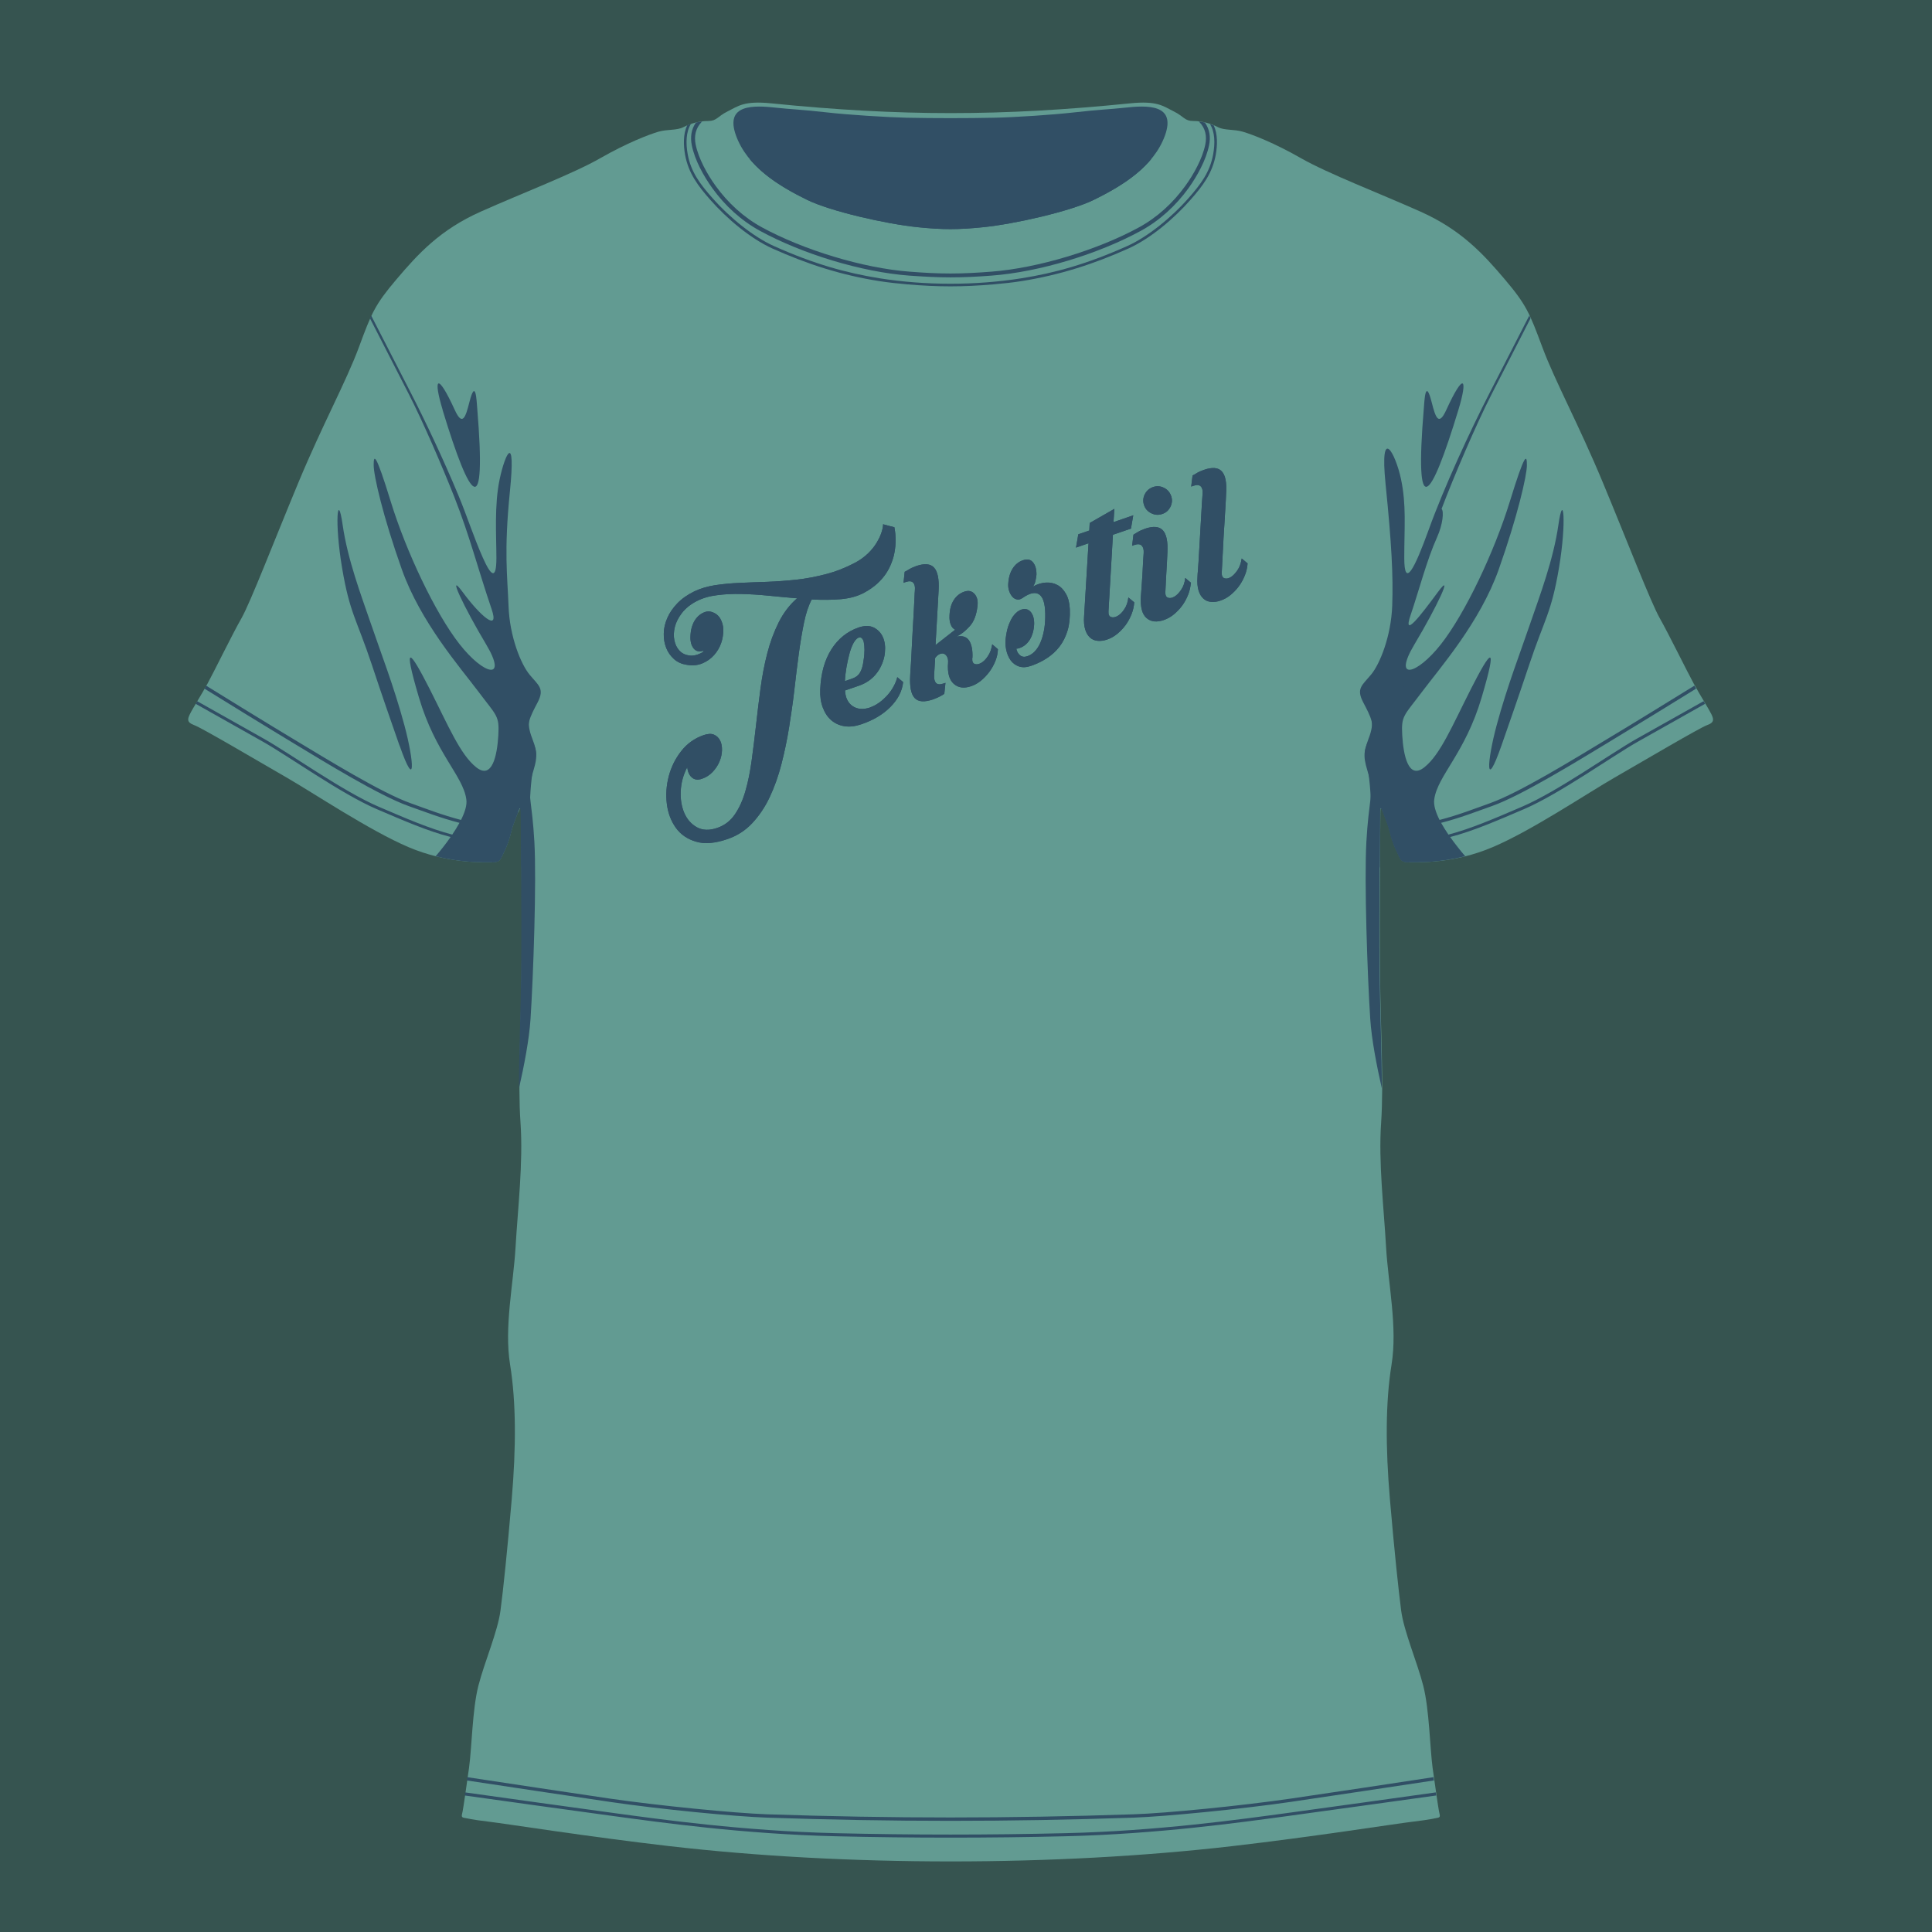 <?xml version="1.0" encoding="UTF-8"?>
<svg xmlns="http://www.w3.org/2000/svg" version="1.1" viewBox="0 0 2004 2004">
  <defs>
    <style>
      .cls-1 {
        fill: #629b92;
      }

      .cls-1, .cls-2 {
        fill-rule: evenodd;
      }

      .cls-3 {
        fill: #365450;
      }

      .cls-4 {
        isolation: isolate;
      }

      .cls-2, .cls-5 {
        fill: #314f65;
      }
    </style>
  </defs>
  <!-- Generator: Adobe Illustrator 28.6.0, SVG Export Plug-In . SVG Version: 1.2.0 Build 709)  -->
  <g>
    <g id="Lag_1">
      <g id="Back">
        <rect class="cls-3" y="0" width="2004" height="2004"/>
      </g>
      <g id="Ny">
        <path class="cls-1" d="M537.2,842.7c-1.6,4.1-4.5,11.6-5.5,14.8-1.4,4.6-3.7,15.7-8.3,24.9-4.6,9.1-3.7,12-13.4,12s-46,1.4-86.3-15.7c-40.3-17.2-97.8-55.7-126.6-72.3-28.9-16.6-87.8-51.5-95.8-54.3-8-2.9-6.6-6.6-4.3-11.4,2.3-4.9,11.7-19.7,18.3-31.7,6.6-12,25.7-51.2,35.2-67.8,9.4-16.6,33.7-79.8,58.9-140.4,25.2-60.6,49.8-105.2,62.9-140.7,13.1-35.5,16.6-44,38.9-70.3,22.3-26.3,45.2-51.5,87.5-70.3,42.3-18.9,96.1-39.4,124.1-55.5,28-16,50.2-24.4,59.9-27.3,9.7-2.9,19.2-1.1,26.3-4.9,7.2-3.7,16.3-6.3,25.5-6.3s9.4-4.6,20.3-10c10.9-5.4,16.9-11.2,45.2-8.3,133.6,13.5,238.6,13.5,372.2,0,28.3-2.9,34.3,2.9,45.2,8.3s11.2,10,20.3,10,18.3,2.6,25.4,6.3c7.1,3.7,16.6,2,26.3,4.9,9.7,2.9,31.9,11.3,59.9,27.3,28,16,81.8,36.6,124.1,55.5,42.3,18.9,65.2,44,87.5,70.3,22.3,26.3,25.7,34.9,38.9,70.3,13.2,35.5,37.7,80,62.9,140.7,25.2,60.6,49.5,123.8,58.9,140.4,9.4,16.6,28.6,55.8,35.2,67.8,6.6,12,16,26.9,18.3,31.7,2.3,4.9,3.7,8.6-4.3,11.4-8,2.9-66.9,37.7-95.8,54.3s-86.3,55.2-126.7,72.3c-40.3,17.2-76.6,15.7-86.3,15.7s-8.9-2.9-13.4-12c-4.6-9.2-6.9-20.3-8.3-24.9-1-3.2-3.9-10.7-5.5-14.8-1.6-4-3-7.3-3,.5s-1,105.2-.4,164.1c.6,58.9,4,116.1,1.2,157.2-2.9,41.2,2.9,89.2,5.1,128.7,2.3,39.4,12,83.5,5.7,122.3-6.3,38.9-6.3,85.8-1.7,139.5,4.6,53.7,8.9,94.1,11.7,115.8,2.9,21.7,16.6,53.2,22.9,77.8,6.3,24.6,6.9,64.6,9.7,85.2,2.9,20.6,5.7,40.3,6.6,44.9.9,4.6,2,6.3-1.7,6.9-3.7.6-6.6,1.7-25.7,4-19.2,2.3-102.8,15.6-186.8,25.3-183.4,21.2-401,21.2-584.3,0-84-9.7-167.7-23-186.8-25.3-19.2-2.3-22-3.4-25.7-4-3.7-.6-2.6-2.3-1.7-6.9.9-4.6,3.7-24.3,6.6-44.9,2.9-20.6,3.4-60.6,9.7-85.2,6.3-24.6,20-56,22.9-77.8,2.9-21.7,7.1-62,11.7-115.8,4.6-53.8,4.6-100.6-1.7-139.5-6.3-38.9,3.4-82.9,5.7-122.3,2.3-39.5,8-87.5,5.1-128.7-2.9-41.2.6-98.3,1.1-157.2.6-58.9-.4-159.7-.4-164.1,0-7.9-1.4-4.6-3-.5h0Z"/>
        <path class="cls-2" d="M722,127.1c2.1-.5,4.2-.9,6.3-1.1l-.6.6c-6.2,6.5-7.9,14.7-6.1,23.4,3,14.6,12,30.8,20.7,42.8,12.7,17.6,29.1,32.7,48.2,43.1,42.8,23.3,104.6,42.3,153.2,45.9,14,1.1,28.1,1.9,42.2,1.9s28.1-.8,42.2-1.9c48.7-3.7,110.5-22.6,153.2-45.9,19.1-10.4,35.5-25.5,48.2-43.1,8.7-12,17.7-28.2,20.7-42.8,1.8-8.7.2-16.9-6.1-23.4l-.6-.6c2.1.2,4.2.6,6.3,1.1,5,7,6.1,15.3,4.3,23.7-3.1,15.3-12.3,31.8-21.3,44.4-13.1,18.1-29.9,33.6-49.6,44.3-43.8,23.9-105.1,42.7-154.9,46.4-14.2,1.1-28.3,1.8-42.5,1.8s-28.3-.8-42.5-1.8c-49.8-3.7-111-22.5-154.9-46.4-19.6-10.7-36.5-26.2-49.5-44.3-9.1-12.6-18.2-29.1-21.3-44.4-1.7-8.4-.7-16.7,4.3-23.7h0Z"/>
        <path class="cls-2" d="M712.7,130c1.3-.6,2.6-1.1,4-1.5-5.2,8.2-5.4,20.2-3.4,31.3,3.3,18.6,13,31.3,25.5,45.4,18.3,20.8,42.8,40.5,63.7,49.9,42,18.9,75.5,28,109.5,33.5,47.4,7.6,100.4,7.6,147.8,0,34-5.4,67.5-14.6,109.5-33.4,20.9-9.4,45.4-29.1,63.7-49.9,12.4-14.1,22.1-26.8,25.4-45.4,2-11.2,1.9-23.1-3.4-31.3,1.4.5,2.7,1,4,1.5,4.2,9,3.8,20.7,2.1,30.3-3.5,19.3-13.5,32.4-26.1,46.7-16.9,19.3-41.3,40.2-64.6,50.7-36.1,16.2-71.1,27.4-110.2,33.7-9.9,1.6-20,2.6-30.1,3.5-31.7,2.7-56.8,2.7-88.5,0-10-.9-20.1-1.9-30.1-3.5-39.1-6.2-74.1-17.5-110.2-33.7-23.3-10.5-47.7-31.4-64.6-50.6-12.6-14.3-22.6-27.5-26.1-46.7-1.7-9.6-2.1-21.3,2.1-30.3h0Z"/>
        <path class="cls-2" d="M537.2,842.7c-1.6,4.1-4.5,11.6-5.5,14.8-1.4,4.6-3.7,15.7-8.3,24.9-4.6,9.1-3.7,12-13.4,12s-30,.8-58.1-6.3c5-5.8,10.5-12.7,15.5-19.9-24-6.2-48-16.7-76.8-29-36.6-15.7-91.8-55.2-118.1-70-20-11.3-54.4-30.6-69.6-39.2l1.6-2.7c14.9,8.4,49.8,28,70,39.4,26.3,14.9,81.5,54.3,118.1,70,28.7,12.3,52.6,22.7,76.5,29,2.8-4.1,5.3-8.2,7.5-12.2-19.5-5-36.3-11.6-53-17.5-30.6-10.9-87.5-46-119.8-65.5-25.9-15.6-73.7-45-91.7-56.2.6-1,1.2-2.1,1.7-3.1,17.8,11,66.1,40.8,92.2,56.4,32.3,19.4,89.2,54.6,119.8,65.5,16.5,5.9,33.1,12.4,52.4,17.4,4-8,6.4-15.5,5.5-21.4-3.4-24.6-32-47.5-49.2-105.8-17.2-58.3-9.2-48.6,10.9-9.2,20,39.5,32,68.6,48.6,81.8,16.6,13.2,21.7-12.6,22.9-33.2,1.2-20.6-1.7-20-20.6-45.2-18.9-25.2-60-72-79.5-126.9s-29.2-97.2-29.2-108.1,1.7-14.3,17.7,37.7c16,52,46.3,116.1,71.5,148.1,25.1,32,50.3,38.3,27.4,0-22.9-38.3-41.7-77.8-24-53.8,17.7,24,38.3,42.3,29.7,17.2-13.9-40.8-22.5-75.2-38.6-116.1-12.9-32.6-32.7-78.5-47.3-106.9-13.5-26.2-30.2-58.8-40.3-78.6.4-1,.9-1.9,1.3-2.8,10,19.6,27.2,53.1,41,79.9,15.2,29.6,34.1,69.6,49.2,105.9,9,21.5,16.2,44.2,25.6,65.3,8.6,19.4,14.1,23.4,14.1.4s-2.3-54.9,3.4-81.8c5.7-26.9,16.9-49.5,10.6,12.9-6.3,62.3-2.6,87.2-1.4,118.7,1.1,31.5,12.7,60.2,21.9,71.3s15.7,14.3,8.3,28.6c-7.4,14.3-14.3,25.4-5.7,40.3,8.6,14.9,2,25.7-1.4,40.3s1.4,23.2,3.7,64.3c2.3,41.2-1.1,138.9-4,183.5-1.4,21.6-6.8,49.2-12,72.1-.1-35.9,1.8-78.4,2.3-121.9.6-58.9-.4-159.7-.4-164.1,0-7.9-1.4-4.6-3-.5h0Z"/>
        <path class="cls-2" d="M952.3,235.7c-33.6-3.4-90.9-16.6-114.9-28.3-29.7-14.5-62.3-34.5-74-66.9-11.7-32.5,17.9-31.5,42.5-28.7,12.4,1.4,27.3,2,50.9,4.7,23.6,2.7,63,5.1,83.3,5.6,29.7.6,61.9.6,91.6,0,20.3-.4,59.8-2.9,83.3-5.6,23.6-2.7,38.4-3.3,50.9-4.7,24.6-2.8,54.2-3.8,42.5,28.7-11.7,32.4-44.4,52.4-74,66.9-24,11.7-81.3,24.9-114.9,28.3-25.8,2.6-41.4,2.6-67.2,0h0Z"/>
        <path class="cls-2" d="M952.3,235.7c-33.6-3.4-90.9-16.6-114.9-28.3-21.5-10.5-44.5-23.8-60-42.7,8.4-1.4,18.8-.5,28.5.6,12.4,1.4,27.3,2,50.9,4.7,23.6,2.7,63,5.1,83.3,5.6,29.7.6,61.9.6,91.6,0,20.3-.4,59.8-2.9,83.3-5.6,23.6-2.7,38.4-3.3,50.9-4.7,9.7-1.1,20.1-1.9,28.5-.6-15.5,18.9-38.6,32.2-60,42.7-24,11.7-81.3,24.9-114.9,28.3-25.8,2.6-41.4,2.6-67.2,0h0Z"/>
        <path class="cls-2" d="M796,1885.4c-33.7-1.1-112.1-8.8-163-16.3-38.5-5.6-114.3-17.1-148.9-22.3l.5-3.4c35,5.3,109.7,16.6,147.8,22.2,50.9,7.4,129.2,15.1,163,16.3,130.9,4.4,249.9,4.4,380.8,0,33.7-1.1,112.1-8.9,162.9-16.3,38.1-5.6,112.8-16.8,147.8-22.2l.5,3.4c-34.6,5.2-110.3,16.7-148.9,22.3-50.9,7.4-129.2,15.1-162.9,16.3-130.5,4.4-249.2,4.4-379.7,0h0ZM1105,1904.7c96.3-2.3,181.2-14.3,230.1-20.9,37.9-5.1,119.8-16.6,154.7-21.4l-.5-3.2c-35.1,4.9-116.5,16.3-154.2,21.4-48.9,6.6-133.8,18.6-230.1,20.9-79.7,1.9-158.4,1.9-238.2,0-96.3-2.3-181.2-14.3-230.1-20.9-37.8-5.1-119.1-16.5-154.2-21.4l-.5,3.2c34.9,4.9,116.8,16.3,154.7,21.4,48.9,6.6,133.8,18.6,230.1,20.9,79.7,1.9,158.4,1.9,238.2,0Z"/>
        <path class="cls-2" d="M414.3,773.1c-7.1-20.3-18.6-53.3-28.6-83.6-16-48-22.9-53.2-30.9-100.6-8-47.5-4.6-80.6.6-44.6,5.1,36,19.4,73.8,29.2,102.3,9.7,28.6,24,65.2,34.9,105.8,10.1,37.6,12.1,69.9-5.1,20.7h0Z"/>
        <path class="cls-2" d="M459.1,425.3c29.2,96.1,45.7,116.5,35.9-1.9-.6-6.9-1.5-32.2-8.1-6.3-4,15.8-7.2,25.5-15.1,8.3-18.6-40.7-22.6-32.9-12.6-.1h0Z"/>
        <path class="cls-2" d="M1434.5,842.7c1.6,4.1,4.4,11.6,5.5,14.8,1.4,4.6,3.7,15.7,8.3,24.9,4.6,9.1,3.7,12,13.4,12s30,.8,58.1-6.3c-5-5.8-10.5-12.7-15.6-19.9,24-6.2,48-16.7,76.8-29,36.6-15.7,91.8-55.2,118.1-70,20.1-11.3,54.4-30.6,69.6-39.2l-1.6-2.7c-14.9,8.4-49.8,28-70.1,39.4-26.3,14.9-81.5,54.3-118.1,70-28.7,12.3-52.6,22.7-76.5,29-2.8-4.1-5.3-8.2-7.6-12.2,19.6-5,36.3-11.6,53-17.5,30.6-10.9,87.5-46,119.8-65.5,25.8-15.6,73.7-45,91.7-56.2-.6-1-1.2-2.1-1.7-3.1-17.8,11-66.1,40.8-92.2,56.4-32.3,19.4-89.2,54.6-119.8,65.5-16.5,5.9-33.1,12.4-52.4,17.4-4-8-6.4-15.5-5.5-21.4,3.4-24.6,32-47.5,49.2-105.8s9.2-48.6-10.9-9.2c-20,39.5-32,68.6-48.6,81.8s-21.7-12.6-22.9-33.2c-1.2-20.6,1.7-20,20.6-45.2,18.9-25.2,60-72,79.5-126.9,19.4-54.9,29.2-97.2,29.2-108.1s-1.7-14.3-17.7,37.7c-16,52-46.3,116.1-71.5,148.1-25.2,32-50.3,38.3-27.4,0,22.9-38.3,41.7-77.8,24-53.8-17.7,24-36.6,48.6-28,23.4,8.6-25.2,16.6-56.6,27.4-80.6,6-13.3,7.3-26.9,4.7-29.5,12.3-32.4,35.5-87,52-119.1,13.5-26.2,30.2-58.8,40.3-78.6-.4-1-.9-1.9-1.3-2.8-10.1,19.6-27.2,53.1-41,79.9-20.6,40-47.8,99.1-63.3,142.1-14.9,41.2-25.4,61.5-25.4,29.4s2.3-54.9-3.4-81.8c-5.7-26.9-22.3-57.2-16,5.1,6.3,62.3,8,94.9,6.9,126.4-1.2,31.5-12.7,60.2-21.9,71.3s-15.7,14.3-8.3,28.6c7.4,14.3,14.3,25.4,5.7,40.3-8.6,14.9-2,25.7,1.4,40.3,3.4,14.6-1.4,23.2-3.7,64.3-2.3,41.2,1.1,138.9,4,183.5,1.4,21.6,6.8,49.2,12,72.1.1-35.9-1.8-78.4-2.3-121.9-.6-58.9.4-159.7.4-164.1,0-7.9,1.4-4.6,3-.5h0Z"/>
        <path class="cls-2" d="M1557.5,773.1c7.1-20.3,18.6-53.3,28.7-83.6,16-48,22.9-53.2,30.9-100.6,8-47.5,4.6-80.6-.6-44.6-5.1,36-19.4,73.8-29.2,102.3-9.7,28.6-24,65.2-34.9,105.8-10.1,37.6-12.1,69.9,5.1,20.7h0Z"/>
        <path class="cls-2" d="M1512.7,425.3c-29.2,96.1-45.7,116.5-35.8-1.9.6-6.9,1.5-32.2,8.1-6.3,4,15.8,7.2,25.5,15.1,8.3,18.6-40.7,22.6-32.9,12.6-.1h0Z"/>
        <path class="cls-2" d="M537.2,842.7c-1.6,4.1-4.5,11.6-5.5,14.8-1.4,4.6-3.7,15.7-8.3,24.9-4.6,9.1-3.7,12-13.4,12,2.5-5.3,5.7-12.7,8.6-21,6-17.2,5.7-20,10.3-32.6s8-38,8-50.9-1-24.7-2.8-36.6c-2.5-16.6-5.4-15.9-15.8-26.9-4.9-5.1-10.5-11.5-13.7-15.5-11.1-13.7,8-1.4,21.7,8.8,13.7,10.3,17.3,3.6,6.2-17.9-11.2-21.4-9-18.3-15.6-34.3-6.6-16-5.4-25.6,4.9-5.6,14.5,28.1,10.8,21.4,28,41.9,4.4,5.3,9.3,8.6,4.6,24-4.7,15.4-9.2,20.6-2.3,38.3,6.9,17.7,3,18.7,1.4,27.7-3.5,19.8-3.4,32.9-4.7,51.8-1,13.9-3.5,33.8-8.3,54.8-.2-31.1-.4-55.3-.4-57.4,0-7.9-1.4-4.6-3-.5h0Z"/>
        <path class="cls-2" d="M1434.5,842.7c1.6,4.1,4.4,11.6,5.5,14.8,1.4,4.6,3.7,15.7,8.3,24.9,4.6,9.1,3.7,12,13.4,12-2.5-5.3-5.7-12.7-8.6-21-6-17.2-5.7-20-10.3-32.6-4.6-12.6-8-38-8-50.9s1-24.7,2.8-36.6c2.5-16.6,5.4-15.9,15.8-26.9,4.9-5.1,10.6-11.5,13.7-15.5,11.1-13.7-8-1.4-21.7,8.8-13.7,10.3-17.3,3.6-6.2-17.9,11.2-21.4,9-18.3,15.6-34.3s5.4-25.6-4.9-5.6c-14.5,28.1-10.8,21.4-28,41.9-4.4,5.3-9.3,8.6-4.6,24,4.7,15.4,9.2,20.6,2.3,38.3-6.8,17.7-3,18.7-1.4,27.7,3.4,19.8,3.4,32.9,4.7,51.8,1,13.9,3.5,33.8,8.3,54.8.2-31.1.4-55.3.4-57.4,0-7.9,1.4-4.6,3-.5h0Z"/>
      </g>
      <g id="Txt">
        <g class="cls-4">
          <g class="cls-4">
            <path class="cls-5" d="M927.7,546.8c1.7,8.8,1.7,17.4.2,25.7-.6,3.6-1.6,7.3-3.1,11.1-1.4,3.8-3.3,7.5-5.7,11.2-2.4,3.6-5.5,7.2-9.2,10.6-3.8,3.4-8.2,6.5-13.4,9.3-6.7,3.7-14.8,5.9-24.1,6.8-9.3.8-19.5.9-30.4.3-3.3,6.2-6,14.2-8,23.9-2,9.7-3.8,20.5-5.4,32.2-1.6,11.8-3.1,24.2-4.6,37.3-1.5,13.1-3.4,26.2-5.5,39.3-2.1,13.1-4.8,25.8-8,38.3-3.2,12.4-7.3,23.8-12.2,34.2-4.9,10.4-11,19.3-18.1,26.9-7.1,7.6-15.6,13-25.5,16.4-12.9,4.5-23.9,5.4-32.8,2.7-8.9-2.6-15.9-7.4-20.9-14.4-5-7-8.1-15.2-9.3-24.8-1.2-9.6-.5-19.1,2-28.7,2.5-9.5,6.8-18.2,12.9-26,6.1-7.8,13.8-13.3,23.3-16.6,4.4-1.5,8-1.7,10.8-.4,2.8,1.2,4.9,3.3,6.3,6.1,1.4,2.8,2,6.2,1.9,10.1-.1,3.9-1,7.7-2.6,11.6-1.6,3.9-4,7.5-7,10.7-3.1,3.3-6.8,5.7-11.2,7.2-4.3,1.5-7.7,1-10.4-1.3-2.7-2.3-4.3-5.8-4.9-10.6-4.1,7.9-6.3,16.1-6.7,24.7-.4,8.6.9,16.1,3.7,22.7,2.9,6.6,7.2,11.5,13.1,14.8,5.9,3.2,12.9,3.5,21.2.6,7.5-2.6,13.5-7.2,18.1-13.9,4.6-6.7,8.3-14.8,11-24.3,2.8-9.5,4.9-20.2,6.5-31.9,1.6-11.7,3.1-23.8,4.5-36.3,1.4-12.5,2.9-25.1,4.6-37.8,1.7-12.7,4-25,7-36.6,3-11.7,7-22.5,11.9-32.3,4.9-9.8,11.2-18.2,19.1-25-9.6-.8-19.4-1.7-29.3-2.7-9.9-1-19.4-1.6-28.5-1.8-9.1-.2-17.6.2-25.6,1.3-8,1-14.9,3.1-20.9,6.2-6.5,3.4-11.5,7.5-15.2,12.3-3.6,4.7-6.1,9.5-7.3,14.4-1.2,4.9-1.4,9.5-.5,13.8.9,4.4,2.6,7.9,5.2,10.7,2.6,2.8,5.9,4.5,10.1,5.1,4.1.6,8.7-.4,13.7-3.2.5-.2.8-.5,1.1-1.2l.3-.6c-4.4,1.5-7.9.8-10.4-2.3-2.5-3.1-3.6-7.4-3.3-12.9.2-6.2,1.7-11.5,4.3-15.9,2.7-4.4,6.3-7.4,10.8-9,1.2-.4,2.4-.6,3.6-.6,1.2,0,2.3.2,3.2.5,4,1.2,7,3.5,9,6.9,2,3.4,3.1,7.3,3.2,11.8,0,4.5-.7,9-2.3,13.7-1.6,4.6-4.1,8.8-7.4,12.5s-7.4,6.5-12.1,8.5c-4.8,2-10.1,2.5-16.1,1.5-5.2-.8-9.6-2.7-13.2-5.9-3.6-3.2-6.3-7-8.1-11.5-1.8-4.5-2.7-9.4-2.6-14.8,0-5.4,1.3-10.8,3.6-16.2,2.3-5.4,5.8-10.5,10.4-15.3,4.6-4.8,10.5-9,17.7-12.5,6.3-3,13.4-5.1,21.4-6.4,8-1.2,16.5-2,25.6-2.4,9.1-.4,18.5-.8,28.5-1.1,9.9-.4,20-1.1,30.2-2.2,10.2-1.1,20.6-3.1,30.9-5.8,10.4-2.7,20.5-6.7,30.5-12,5-2.7,9.3-5.9,13-9.4,3.6-3.5,6.6-7.2,8.9-11,2.3-3.8,4-7.3,5.1-10.7,1.1-3.4,1.7-6.2,1.7-8.6l11.3,3Z"/>
          </g>
          <g class="cls-4">
            <path class="cls-5" d="M927.7,546.8c1.7,8.8,1.7,17.4.2,25.7-.6,3.6-1.6,7.3-3.1,11.1-1.4,3.8-3.3,7.5-5.7,11.2-2.4,3.6-5.5,7.2-9.2,10.6-3.8,3.4-8.2,6.5-13.4,9.3-6.7,3.7-14.8,5.9-24.1,6.8-9.3.8-19.5.9-30.4.3-3.3,6.2-6,14.2-8,23.9-2,9.7-3.8,20.5-5.4,32.2-1.6,11.8-3.1,24.2-4.6,37.3-1.5,13.1-3.4,26.2-5.5,39.3-2.1,13.1-4.8,25.8-8,38.3-3.2,12.4-7.3,23.8-12.2,34.2-4.9,10.4-11,19.3-18.1,26.9-7.1,7.6-15.6,13-25.5,16.4-12.9,4.5-23.9,5.4-32.8,2.7-8.9-2.6-15.9-7.4-20.9-14.4-5-7-8.1-15.2-9.3-24.8-1.2-9.6-.5-19.1,2-28.7,2.5-9.5,6.8-18.2,12.9-26,6.1-7.8,13.8-13.3,23.3-16.6,4.4-1.5,8-1.7,10.8-.4,2.8,1.2,4.9,3.3,6.3,6.1,1.4,2.8,2,6.2,1.9,10.1-.1,3.9-1,7.7-2.6,11.6-1.6,3.9-4,7.5-7,10.7-3.1,3.3-6.8,5.7-11.2,7.2-4.3,1.5-7.7,1-10.4-1.3-2.7-2.3-4.3-5.8-4.9-10.6-4.1,7.9-6.3,16.1-6.7,24.7-.4,8.6.9,16.1,3.7,22.7,2.9,6.6,7.2,11.5,13.1,14.8,5.9,3.2,12.9,3.5,21.2.6,7.5-2.6,13.5-7.2,18.1-13.9,4.6-6.7,8.3-14.8,11-24.3,2.8-9.5,4.9-20.2,6.5-31.9,1.6-11.7,3.1-23.8,4.5-36.3,1.4-12.5,2.9-25.1,4.6-37.8,1.7-12.7,4-25,7-36.6,3-11.7,7-22.5,11.9-32.3,4.9-9.8,11.2-18.2,19.1-25-9.6-.8-19.4-1.7-29.3-2.7-9.9-1-19.4-1.6-28.5-1.8-9.1-.2-17.6.2-25.6,1.3-8,1-14.9,3.1-20.9,6.2-6.5,3.4-11.5,7.5-15.2,12.3-3.6,4.7-6.1,9.5-7.3,14.4-1.2,4.9-1.4,9.5-.5,13.8.9,4.4,2.6,7.9,5.2,10.7,2.6,2.8,5.9,4.5,10.1,5.1,4.1.6,8.7-.4,13.7-3.2.5-.2.8-.5,1.1-1.2l.3-.6c-4.4,1.5-7.9.8-10.4-2.3-2.5-3.1-3.6-7.4-3.3-12.9.2-6.2,1.7-11.5,4.3-15.9,2.7-4.4,6.3-7.4,10.8-9,1.2-.4,2.4-.6,3.6-.6,1.2,0,2.3.2,3.2.5,4,1.2,7,3.5,9,6.9,2,3.4,3.1,7.3,3.2,11.8,0,4.5-.7,9-2.3,13.7-1.6,4.6-4.1,8.8-7.4,12.5s-7.4,6.5-12.1,8.5c-4.8,2-10.1,2.5-16.1,1.5-5.2-.8-9.6-2.7-13.2-5.9-3.6-3.2-6.3-7-8.1-11.5-1.8-4.5-2.7-9.4-2.6-14.8,0-5.4,1.3-10.8,3.6-16.2,2.3-5.4,5.8-10.5,10.4-15.3,4.6-4.8,10.5-9,17.7-12.5,6.3-3,13.4-5.1,21.4-6.4,8-1.2,16.5-2,25.6-2.4,9.1-.4,18.5-.8,28.5-1.1,9.9-.4,20-1.1,30.2-2.2,10.2-1.1,20.6-3.1,30.9-5.8,10.4-2.7,20.5-6.7,30.5-12,5-2.7,9.3-5.9,13-9.4,3.6-3.5,6.6-7.2,8.9-11,2.3-3.8,4-7.3,5.1-10.7,1.1-3.4,1.7-6.2,1.7-8.6l11.3,3Z"/>
          </g>
          <g class="cls-4">
            <path class="cls-5" d="M902.7,733.7c3.2-1.1,6.3-2.8,9.4-5,3.1-2.2,5.8-4.8,8.4-7.6,2.5-2.8,4.7-5.9,6.4-9.1,1.8-3.2,3.1-6.5,3.8-9.6l6.1,5.1c-1,9.4-5.4,17.9-13.1,25.7-7.7,7.8-17.7,13.8-30.1,18-6.4,2.2-12.2,2.9-17.5,2.1-5.3-.8-9.9-2.9-13.7-6.1-3.9-3.3-6.8-7.7-8.9-13.2-2.1-5.5-3-11.8-2.7-18.9.7-16.8,4.6-30.6,11.6-41.6,7-11,16.4-18.5,28.1-22.6,6.2-2.1,11.5-2.1,15.8,0,4.3,2.2,7.5,5.5,9.5,10,2,4.5,2.7,9.8,2.1,15.9-.6,6.1-2.6,12-6,17.8-4.9,8-11.9,13.5-20.8,16.6l-14.6,5c.4,7.5,3.1,13,8,16.3,5,3.3,11,3.7,18.2,1.3ZM888.3,663c-1.3,1.1-2.6,3.1-4,6-1.3,2.8-2.5,6.2-3.5,10.2-1,3.9-2,8.3-2.8,13-.8,4.7-1.4,9.5-1.6,14.3l8-2.8c3.5-1.2,6.1-3.3,7.8-6.3,1.7-3,2.9-7,3.5-12.2.7-4,1-7.7,1-11.1,0-3.4-.3-6.2-.8-8.4-.6-2.2-1.5-3.6-2.8-4.3-1.3-.7-2.9-.2-4.8,1.5Z"/>
            <path class="cls-5" d="M1008.5,682.7c-.2,3.3.6,5.3,2.5,6,1.9.7,4,.4,6.6-1,2.5-1.4,4.9-3.7,7.1-7.1,2.3-3.3,3.7-7.4,4.5-12.3l5.9,5.1c-.1,4.1-1,8.2-2.6,12.2-1.6,4-3.7,7.8-6.2,11.2-2.6,3.4-5.4,6.5-8.6,9.1-3.2,2.6-6.6,4.6-10.2,5.8-7.5,2.6-13.5,1.8-18.2-2.4-4.7-4.2-6.7-11.4-5.9-21.7.2-2.4-.1-4.5-.9-6.1-.8-1.6-1.9-2.7-3.2-3.3-1.3-.6-2.8-.5-4.5.2-1.7.7-3.3,2-4.8,4.1l-1.1,18.3c-.1,3.6.6,6.2,2.1,7.7,1.5,1.5,4.1,1.7,7.6.5l2.1-.7-1.2,11.4c-1.1.7-2.3,1.5-3.6,2.2-2.1,1.2-4.9,2.4-8.2,3.6-8.8,3-15.1,2.6-18.9-1.4-3.8-4-5.3-11.7-4.7-23.2,0-1.7.3-5,.6-9.7.3-4.7.7-10.1.9-16.2.3-6.1.6-12.5,1-19.3.4-6.8.7-13.2,1.1-19.1.3-6,.6-11.2.8-15.6.2-4.4.3-7.4.5-9,.3-3.5-.3-6.1-1.9-7.7-1.6-1.6-4.1-1.8-7.6-.6l-2.3.8,1.2-11.4c1.2-.6,2.4-1.2,3.6-2,1.1-.7,2.4-1.4,3.8-2.1,1.4-.6,2.8-1.2,4.4-1.8,8.7-3,14.9-2.5,18.6,1.5,3.8,4,5.4,11.9,4.8,23.6l-3.2,56.8,20.3-15.9c-2-1-3.6-2.8-4.6-5.5-1-2.6-1.4-5.7-1.2-9.1.2-6.4,1.6-11.7,4.3-16,2.7-4.3,6.4-7.3,11.1-8.9,4.3-1.5,7.8-.7,10.5,2.3,2.7,3,3.8,7.2,3.1,12.7-1,9-3.6,15.9-7.9,20.7-4.3,4.8-8.8,8.4-13.6,10.9,5.9-1.2,10.2.2,12.8,4.1s3.8,9.9,3.5,17.8Z"/>
          </g>
          <g class="cls-4">
            <path class="cls-5" d="M902.7,733.7c3.2-1.1,6.3-2.8,9.4-5,3.1-2.2,5.8-4.8,8.4-7.6,2.5-2.8,4.7-5.9,6.4-9.1,1.8-3.2,3.1-6.5,3.8-9.6l6.1,5.1c-1,9.4-5.4,17.9-13.1,25.7-7.7,7.8-17.7,13.8-30.1,18-6.4,2.2-12.2,2.9-17.5,2.1-5.3-.8-9.9-2.9-13.7-6.1-3.9-3.3-6.8-7.7-8.9-13.2-2.1-5.5-3-11.8-2.7-18.9.7-16.8,4.6-30.6,11.6-41.6,7-11,16.4-18.5,28.1-22.6,6.2-2.1,11.5-2.1,15.8,0,4.3,2.2,7.5,5.5,9.5,10,2,4.5,2.7,9.8,2.1,15.9-.6,6.1-2.6,12-6,17.8-4.9,8-11.9,13.5-20.8,16.6l-14.6,5c.4,7.5,3.1,13,8,16.3,5,3.3,11,3.7,18.2,1.3ZM888.3,663c-1.3,1.1-2.6,3.1-4,6-1.3,2.8-2.5,6.2-3.5,10.2-1,3.9-2,8.3-2.8,13-.8,4.7-1.4,9.5-1.6,14.3l8-2.8c3.5-1.2,6.1-3.3,7.8-6.3,1.7-3,2.9-7,3.5-12.2.7-4,1-7.7,1-11.1,0-3.4-.3-6.2-.8-8.4-.6-2.2-1.5-3.6-2.8-4.3-1.3-.7-2.9-.2-4.8,1.5Z"/>
            <path class="cls-5" d="M1008.5,682.7c-.2,3.3.6,5.3,2.5,6,1.9.7,4,.4,6.6-1,2.5-1.4,4.9-3.7,7.1-7.1,2.3-3.3,3.7-7.4,4.5-12.3l5.9,5.1c-.1,4.1-1,8.2-2.6,12.2-1.6,4-3.7,7.8-6.2,11.2-2.6,3.4-5.4,6.5-8.6,9.1-3.2,2.6-6.6,4.6-10.2,5.8-7.5,2.6-13.5,1.8-18.2-2.4-4.7-4.2-6.7-11.4-5.9-21.7.2-2.4-.1-4.5-.9-6.1-.8-1.6-1.9-2.7-3.2-3.3-1.3-.6-2.8-.5-4.5.2-1.7.7-3.3,2-4.8,4.1l-1.1,18.3c-.1,3.6.6,6.2,2.1,7.7,1.5,1.5,4.1,1.7,7.6.5l2.1-.7-1.2,11.4c-1.1.7-2.3,1.5-3.6,2.2-2.1,1.2-4.9,2.4-8.2,3.6-8.8,3-15.1,2.6-18.9-1.4-3.8-4-5.3-11.7-4.7-23.2,0-1.7.3-5,.6-9.7.3-4.7.7-10.1.9-16.2.3-6.1.6-12.5,1-19.3.4-6.8.7-13.2,1.1-19.1.3-6,.6-11.2.8-15.6.2-4.4.3-7.4.5-9,.3-3.5-.3-6.1-1.9-7.7-1.6-1.6-4.1-1.8-7.6-.6l-2.3.8,1.2-11.4c1.2-.6,2.4-1.2,3.6-2,1.1-.7,2.4-1.4,3.8-2.1,1.4-.6,2.8-1.2,4.4-1.8,8.7-3,14.9-2.5,18.6,1.5,3.8,4,5.4,11.9,4.8,23.6l-3.2,56.8,20.3-15.9c-2-1-3.6-2.8-4.6-5.5-1-2.6-1.4-5.7-1.2-9.1.2-6.4,1.6-11.7,4.3-16,2.7-4.3,6.4-7.3,11.1-8.9,4.3-1.5,7.8-.7,10.5,2.3,2.7,3,3.8,7.2,3.1,12.7-1,9-3.6,15.9-7.9,20.7-4.3,4.8-8.8,8.4-13.6,10.9,5.9-1.2,10.2.2,12.8,4.1s3.8,9.9,3.5,17.8Z"/>
          </g>
          <g class="cls-4">
            <path class="cls-5" d="M1071.3,608.5c4.4-2.5,8.9-3.9,13.4-4.2s8.5.6,12.1,2.5c3.6,1.9,6.5,5,8.9,9.2,2.4,4.2,3.7,9.5,4,15.8.3,8.4-.4,15.8-2.3,22.1-1.9,6.4-4.7,11.9-8.3,16.7-3.6,4.7-8,8.7-13,12s-10.5,5.9-16.4,8c-4.9,1.7-9.1,1.9-12.7.7-3.6-1.2-6.5-3.4-8.7-6.4-2.2-3.1-3.8-6.9-4.7-11.4-.9-4.5-.9-9.3,0-14.2.7-4.5,1.6-8.3,2.9-11.6,1.3-3.2,2.6-5.9,4.1-8.1,1.5-2.1,3-3.7,4.5-4.9,1.5-1.1,2.8-1.8,3.8-2.2,4.3-1.5,7.7-.7,10.2,2.2,2.5,3,3.7,7.2,3.6,12.7-.3,6.4-1.9,11.8-4.5,16.1-2.7,4.3-6.3,7.3-10.9,8.8-.8.3-1.8.5-3.1.6.7,3.2,2.1,5.5,4.1,7,2,1.5,4.5,1.8,7.5.7,2.9-1,5.5-2.7,7.8-5.2,2.3-2.5,4.2-5.5,5.7-9.1,1.5-3.6,2.7-7.6,3.5-11.9.9-4.4,1.3-9,1.4-13.8.3-12.4-1.6-20.2-5.7-23.6-4.1-3.3-10.1-2.2-17.9,3.3-1.9,1.3-3.8,1.9-5.6,1.5-1.8-.3-3.4-1.2-4.7-2.6-1.3-1.4-2.4-3.2-3.3-5.5-.9-2.3-1.3-4.8-1.2-7.5.3-6.6,1.8-12,4.5-16.3,2.7-4.3,6.3-7.3,10.9-8.8,4.4-1.5,7.9-.8,10.3,2.2,2.5,3,3.7,7.3,3.6,12.9-.1,1.6-.5,3.6-1,6.1-.5,2.5-1.4,4.5-2.7,6.2Z"/>
          </g>
          <g class="cls-4">
            <path class="cls-5" d="M1071.3,608.5c4.4-2.5,8.9-3.9,13.4-4.2s8.5.6,12.1,2.5c3.6,1.9,6.5,5,8.9,9.2,2.4,4.2,3.7,9.5,4,15.8.3,8.4-.4,15.8-2.3,22.1-1.9,6.4-4.7,11.9-8.3,16.7-3.6,4.7-8,8.7-13,12s-10.5,5.9-16.4,8c-4.9,1.7-9.1,1.9-12.7.7-3.6-1.2-6.5-3.4-8.7-6.4-2.2-3.1-3.8-6.9-4.7-11.4-.9-4.5-.9-9.3,0-14.2.7-4.5,1.6-8.3,2.9-11.6,1.3-3.2,2.6-5.9,4.1-8.1,1.5-2.1,3-3.7,4.5-4.9,1.5-1.1,2.8-1.8,3.8-2.2,4.3-1.5,7.7-.7,10.2,2.2,2.5,3,3.7,7.2,3.6,12.7-.3,6.4-1.9,11.8-4.5,16.1-2.7,4.3-6.3,7.3-10.9,8.8-.8.3-1.8.5-3.1.6.7,3.2,2.1,5.5,4.1,7,2,1.5,4.5,1.8,7.5.7,2.9-1,5.5-2.7,7.8-5.2,2.3-2.5,4.2-5.5,5.7-9.1,1.5-3.6,2.7-7.6,3.5-11.9.9-4.4,1.3-9,1.4-13.8.3-12.4-1.6-20.2-5.7-23.6-4.1-3.3-10.1-2.2-17.9,3.3-1.9,1.3-3.8,1.9-5.6,1.5-1.8-.3-3.4-1.2-4.7-2.6-1.3-1.4-2.4-3.2-3.3-5.5-.9-2.3-1.3-4.8-1.2-7.5.3-6.6,1.8-12,4.5-16.3,2.7-4.3,6.3-7.3,10.9-8.8,4.4-1.5,7.9-.8,10.3,2.2,2.5,3,3.7,7.3,3.6,12.9-.1,1.6-.5,3.6-1,6.1-.5,2.5-1.4,4.5-2.7,6.2Z"/>
          </g>
          <g class="cls-4">
            <path class="cls-5" d="M1154.4,554.8l-4.6,79.2c-.2,3.3.6,5.3,2.6,6,1.9.7,4.2.4,6.7-1,2.5-1.4,4.9-3.7,7.1-7.1,2.3-3.3,3.7-7.4,4.2-12.2l6.1,5.1c-.3,4.2-1.2,8.3-2.8,12.3-1.6,4-3.6,7.8-6.1,11.2-2.5,3.4-5.4,6.4-8.6,9.1-3.3,2.7-6.7,4.6-10.4,5.9s-7,1.7-10.1,1.4c-3.1-.3-5.7-1.4-7.9-3.4-2.2-2-3.9-4.8-5-8.5-1.1-3.7-1.5-8.3-1.1-13.7l4.6-75.6-13,4.5,2.4-13.8,11.4-3.9.4-7.8,25.6-14.7-.9,13.8,20.5-7.1-2.4,13.8-18.7,6.4Z"/>
            <path class="cls-5" d="M1235.2,604.6c-.3,4.2-1.2,8.3-2.8,12.3-1.6,4-3.6,7.8-6.1,11.2-2.5,3.4-5.4,6.4-8.6,9.1-3.3,2.7-6.7,4.6-10.4,5.9-7.5,2.6-13.5,1.9-18-2-4.6-3.9-6.5-11.3-5.9-22.2.1-2.1.4-5.3.7-9.6.3-4.3.6-8.8.9-13.4.3-4.7.5-9.1.7-13.3.2-4.2.4-7.2.6-9.1.2-3.5-.5-6-2.1-7.6-1.6-1.6-4.1-1.8-7.6-.6l-2.3.8,1.4-11.5c1.1-.7,2.3-1.5,3.6-2.2,1.1-.7,2.4-1.4,3.8-2.1,1.4-.6,2.8-1.2,4.4-1.8,8.7-3,14.9-2.5,18.7,1.6,3.8,4.1,5.3,11.8,4.7,23.3-.1,2.6-.3,6.2-.5,10.7-.2,4.5-.5,9-.8,13.6-.3,5.2-.5,10.6-.8,16.1-.2,3.5.7,5.5,2.7,6.2,1.9.7,4.2.3,6.6-1.1,2.5-1.4,4.8-3.8,7.1-7.2,2.3-3.3,3.7-7.4,4.2-12.2l6.1,5.1ZM1214.8,514.4c1.3,3.8,1.1,7.5-.7,11.2-1.8,3.7-4.6,6.2-8.4,7.5-4,1.4-7.8,1.1-11.5-.7-3.7-1.8-6.2-4.6-7.5-8.4-1.3-3.8-1.1-7.5.7-11.2,1.8-3.7,4.7-6.2,8.6-7.6,3.8-1.3,7.5-1.1,11.2.7,3.7,1.8,6.2,4.6,7.5,8.4Z"/>
            <path class="cls-5" d="M1291.3,596.7c-1.6,4-3.6,7.8-6.1,11.2-2.5,3.4-5.4,6.4-8.6,9.1-3.3,2.7-6.7,4.6-10.4,5.9-3.7,1.3-7,1.7-10.1,1.4-3.1-.3-5.7-1.4-7.9-3.4-2.2-2-3.9-4.8-5-8.5-1.1-3.7-1.5-8.3-1.1-13.7,0-1.4.2-4.3.6-8.7.3-4.5.7-9.7,1-15.7.3-6,.7-12.4,1.1-19.1.4-6.8.7-13.2,1.1-19.1.3-6,.6-11.2.9-15.5.3-4.4.5-7.1.6-8.4.3-3.5-.3-6.1-1.9-7.7-1.6-1.6-4.1-1.8-7.6-.6l-2.3.8,1.4-11.5c1.2-.6,2.4-1.2,3.6-2,1.1-.7,2.3-1.4,3.6-2,1.3-.6,2.8-1.2,4.5-1.8,8.7-3,14.9-2.5,18.6,1.5,3.8,4,5.3,11.8,4.5,23.5,0,1.4-.1,3.5-.3,6.5-.2,3-.4,6.5-.6,10.5-.2,4.1-.5,8.5-.8,13.3-.3,4.8-.6,9.5-.9,14.2-.6,11.1-1.2,23.3-1.9,36.7-.2,3.5.7,5.5,2.7,6.2,1.9.7,4.1.3,6.5-1.1,2.4-1.4,4.7-3.8,7-7.1,2.3-3.3,3.7-7.4,4.5-12.3l6.1,5.1c-.3,4.2-1.2,8.3-2.8,12.3Z"/>
          </g>
          <g class="cls-4">
            <path class="cls-5" d="M1154.4,554.8l-4.6,79.2c-.2,3.3.6,5.3,2.6,6,1.9.7,4.2.4,6.7-1,2.5-1.4,4.9-3.7,7.1-7.1,2.3-3.3,3.7-7.4,4.2-12.2l6.1,5.1c-.3,4.2-1.2,8.3-2.8,12.3-1.6,4-3.6,7.8-6.1,11.2-2.5,3.4-5.4,6.4-8.6,9.1-3.3,2.7-6.7,4.6-10.4,5.9s-7,1.7-10.1,1.4c-3.1-.3-5.7-1.4-7.9-3.4-2.2-2-3.9-4.8-5-8.5-1.1-3.7-1.5-8.3-1.1-13.7l4.6-75.6-13,4.5,2.4-13.8,11.4-3.9.4-7.8,25.6-14.7-.9,13.8,20.5-7.1-2.4,13.8-18.7,6.4Z"/>
            <path class="cls-5" d="M1235.2,604.6c-.3,4.2-1.2,8.3-2.8,12.3-1.6,4-3.6,7.8-6.1,11.2-2.5,3.4-5.4,6.4-8.6,9.1-3.3,2.7-6.7,4.6-10.4,5.9-7.5,2.6-13.5,1.9-18-2-4.6-3.9-6.5-11.3-5.9-22.2.1-2.1.4-5.3.7-9.6.3-4.3.6-8.8.9-13.4.3-4.7.5-9.1.7-13.3.2-4.2.4-7.2.6-9.1.2-3.5-.5-6-2.1-7.6-1.6-1.6-4.1-1.8-7.6-.6l-2.3.8,1.4-11.5c1.1-.7,2.3-1.5,3.6-2.2,1.1-.7,2.4-1.4,3.8-2.1,1.4-.6,2.8-1.2,4.4-1.8,8.7-3,14.9-2.5,18.7,1.6,3.8,4.1,5.3,11.8,4.7,23.3-.1,2.6-.3,6.2-.5,10.7-.2,4.5-.5,9-.8,13.6-.3,5.2-.5,10.6-.8,16.1-.2,3.5.7,5.5,2.7,6.2,1.9.7,4.2.3,6.6-1.1,2.5-1.4,4.8-3.8,7.1-7.2,2.3-3.3,3.7-7.4,4.2-12.2l6.1,5.1ZM1214.8,514.4c1.3,3.8,1.1,7.5-.7,11.2-1.8,3.7-4.6,6.2-8.4,7.5-4,1.4-7.8,1.1-11.5-.7-3.7-1.8-6.2-4.6-7.5-8.4-1.3-3.8-1.1-7.5.7-11.2,1.8-3.7,4.7-6.2,8.6-7.6,3.8-1.3,7.5-1.1,11.2.7,3.7,1.8,6.2,4.6,7.5,8.4Z"/>
            <path class="cls-5" d="M1291.3,596.7c-1.6,4-3.6,7.8-6.1,11.2-2.5,3.4-5.4,6.4-8.6,9.1-3.3,2.7-6.7,4.6-10.4,5.9-3.7,1.3-7,1.7-10.1,1.4-3.1-.3-5.7-1.4-7.9-3.4-2.2-2-3.9-4.8-5-8.5-1.1-3.7-1.5-8.3-1.1-13.7,0-1.4.2-4.3.6-8.7.3-4.5.7-9.7,1-15.7.3-6,.7-12.4,1.1-19.1.4-6.8.7-13.2,1.1-19.1.3-6,.6-11.2.9-15.5.3-4.4.5-7.1.6-8.4.3-3.5-.3-6.1-1.9-7.7-1.6-1.6-4.1-1.8-7.6-.6l-2.3.8,1.4-11.5c1.2-.6,2.4-1.2,3.6-2,1.1-.7,2.3-1.4,3.6-2,1.3-.6,2.8-1.2,4.5-1.8,8.7-3,14.9-2.5,18.6,1.5,3.8,4,5.3,11.8,4.5,23.5,0,1.4-.1,3.5-.3,6.5-.2,3-.4,6.5-.6,10.5-.2,4.1-.5,8.5-.8,13.3-.3,4.8-.6,9.5-.9,14.2-.6,11.1-1.2,23.3-1.9,36.7-.2,3.5.7,5.5,2.7,6.2,1.9.7,4.1.3,6.5-1.1,2.4-1.4,4.7-3.8,7-7.1,2.3-3.3,3.7-7.4,4.5-12.3l6.1,5.1c-.3,4.2-1.2,8.3-2.8,12.3Z"/>
          </g>
        </g>
      </g>
    </g>
  </g>
</svg>
